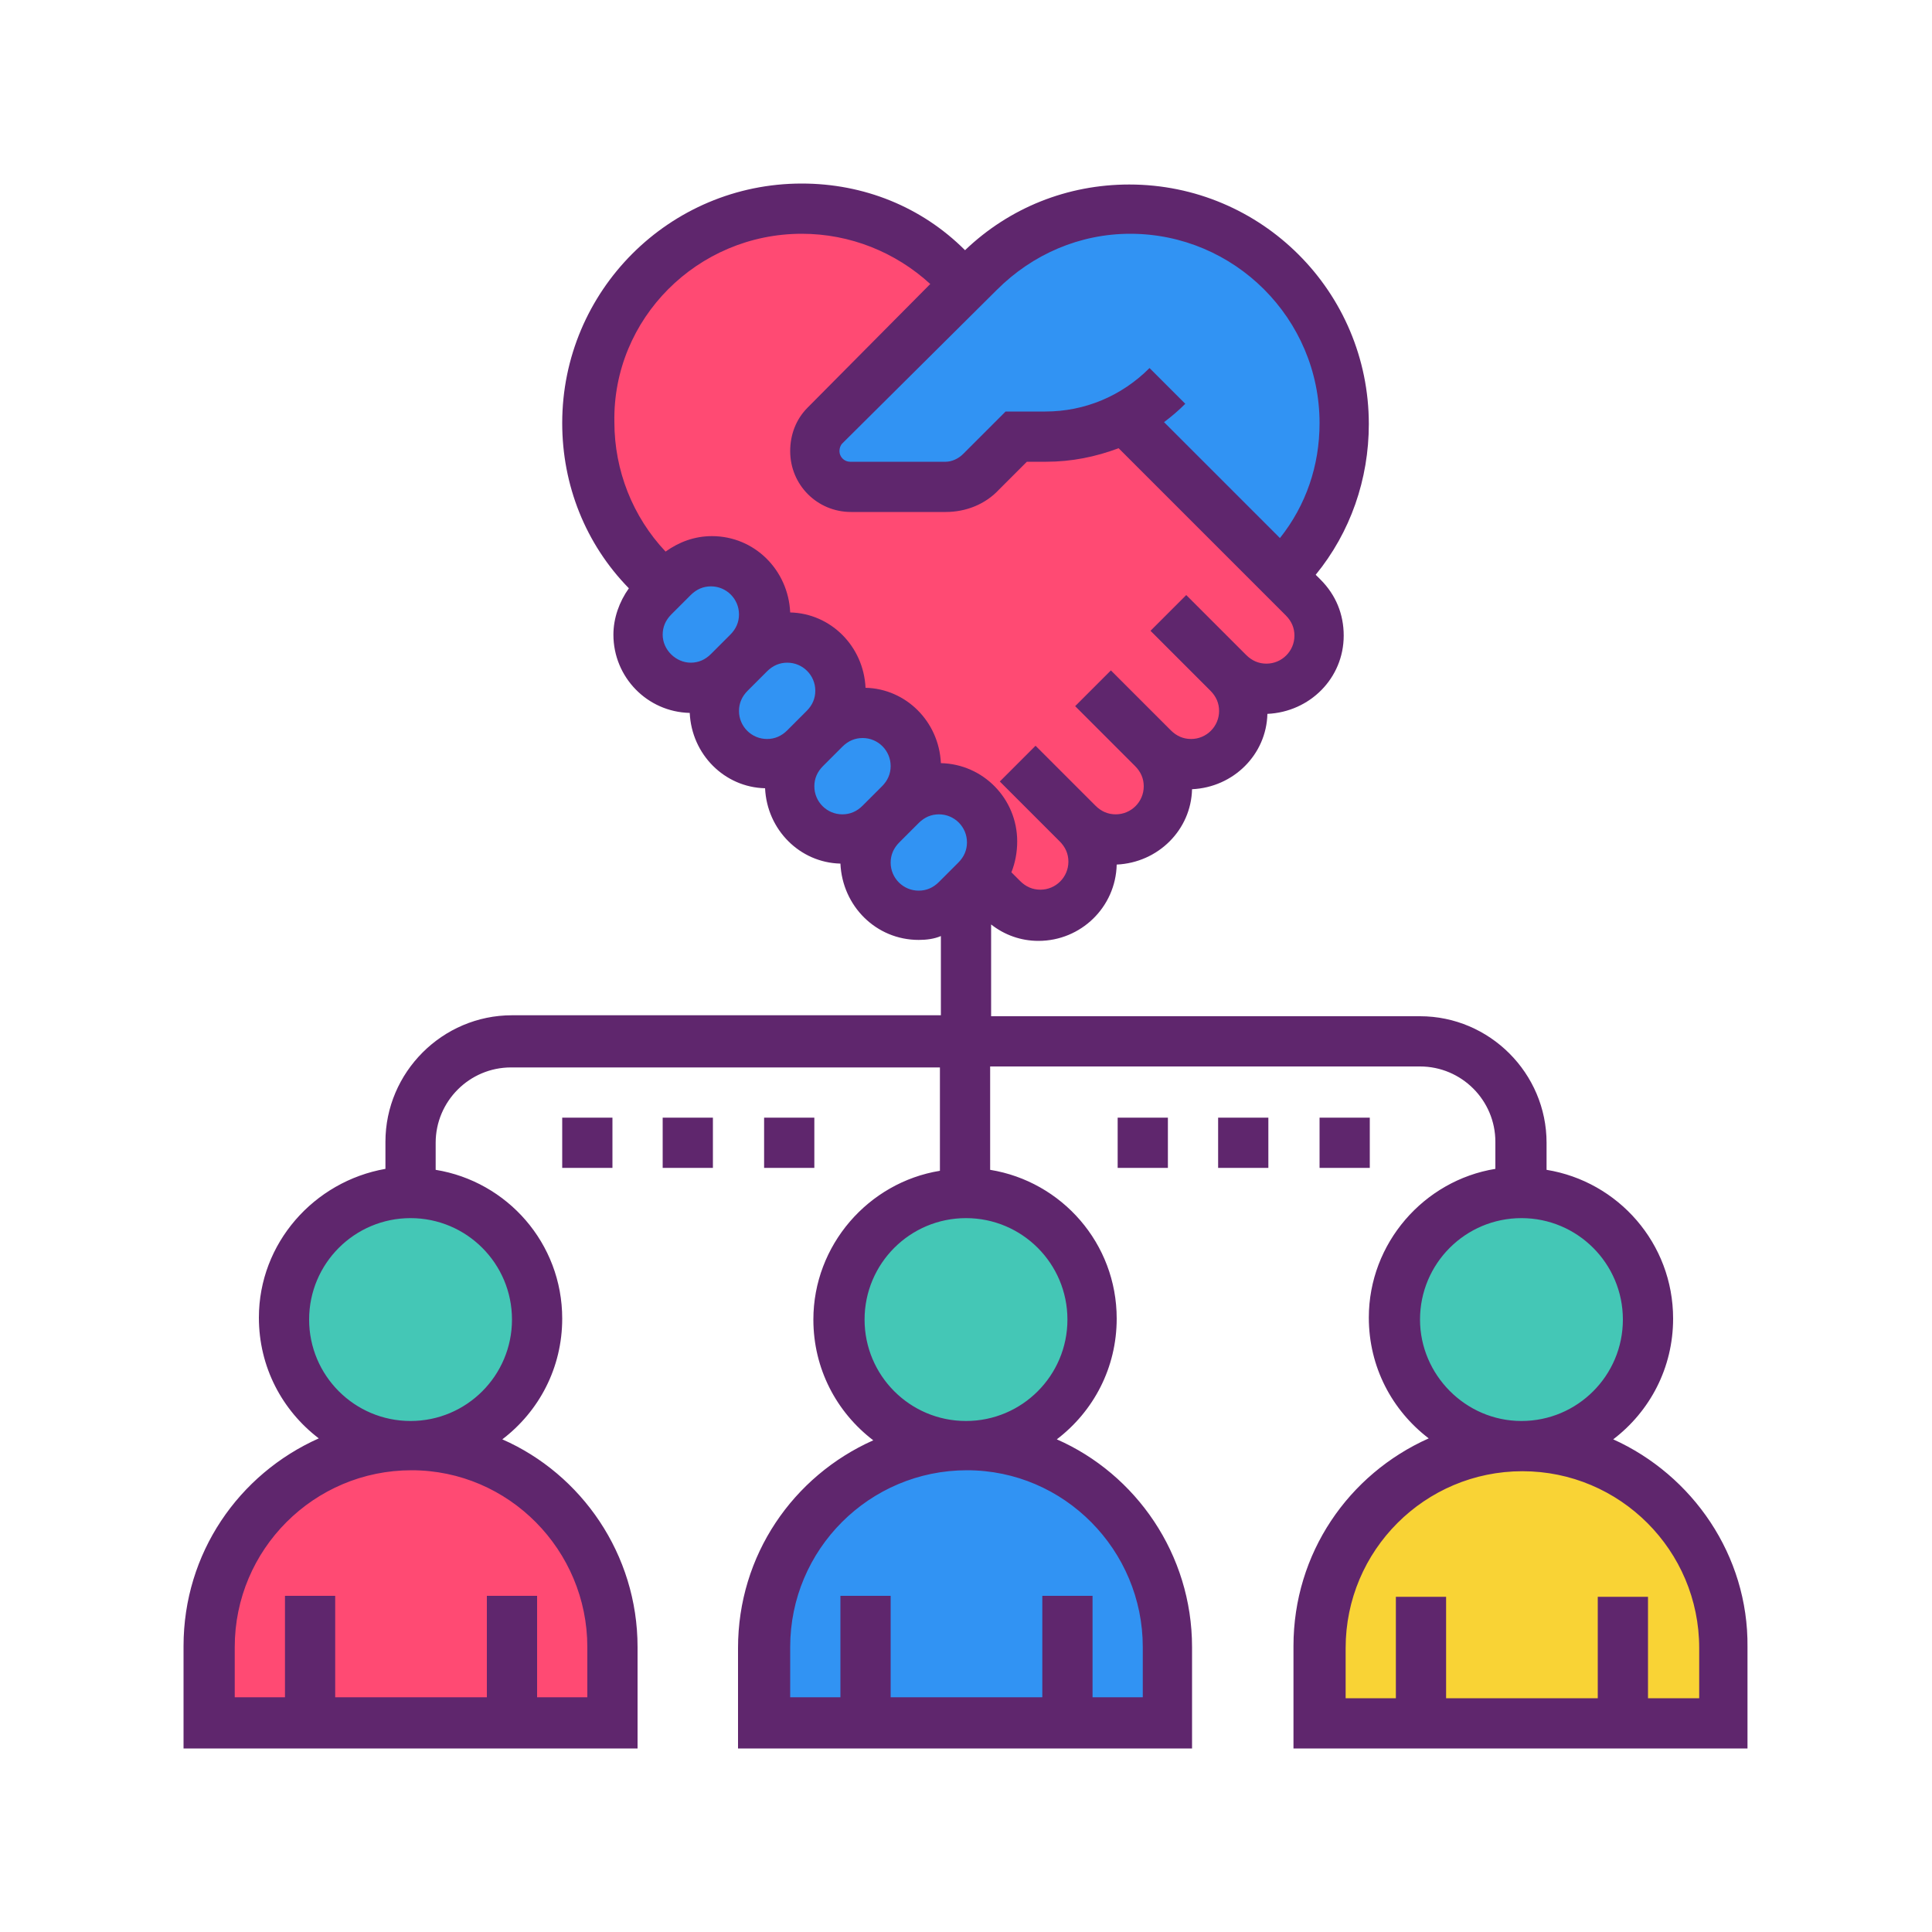 <?xml version="1.0" encoding="utf-8"?>
<!-- Generator: Adobe Illustrator 21.0.0, SVG Export Plug-In . SVG Version: 6.00 Build 0)  -->
<svg version="1.1" id="Layer_35" xmlns="http://www.w3.org/2000/svg" xmlns:xlink="http://www.w3.org/1999/xlink" x="0px" y="0px"
	 viewBox="0 0 200 200" style="enable-background:new 0 0 200 200;" xml:space="preserve">
<style type="text/css">
	.st0{fill:#3193F3;}
	.st1{fill:#F9D335;}
	.st2{fill:#FF4A73;}
	.st3{fill:#44C7B6;}
	.st4{fill:#5F266D;}
</style>
<path class="st0" d="M100,149.6c11.5,0,20.9,9.4,20.9,20.9v7.8h-10.5H89.5H79.1v-7.8C79.1,159,88.5,149.6,100,149.6z"/>
<path class="st1" d="M157.5,149.6c11.5,0,20.9,9.4,20.9,20.9v7.8h-10.5H147h-10.5v-7.8C136.6,159,145.9,149.6,157.5,149.6z"/>
<path class="st2" d="M42.5,149.6c11.5,0,20.9,9.4,20.9,20.9v7.8H53H32.1H21.6v-7.8C21.6,159,31,149.6,42.5,149.6z"/>
<g>
	<circle class="st3" cx="42.5" cy="136.6" r="13.1"/>
	<circle class="st3" cx="100" cy="136.6" r="13.1"/>
	<circle class="st3" cx="157.5" cy="136.6" r="13.1"/>
	<path class="st2" d="M119.3,85.3c-1,1-2.4,1.6-3.9,1.6c-1.5,0-2.9-0.6-3.9-1.6c1,1,1.6,2.5,1.6,3.9c0,1.5-0.6,2.9-1.6,3.9
		c-1,1-2.4,1.6-3.9,1.6c-1.5,0-2.9-0.6-3.9-1.6l-2.3-2.3l0,0c0.9-1,1.3-2.3,1.3-3.6c0-1.5-0.6-2.9-1.6-3.9c-1-1-2.4-1.6-3.9-1.6
		c-1.5,0-2.9,0.6-3.9,1.6c1-1,1.6-2.5,1.6-3.9c0-1.5-0.6-2.9-1.6-3.9c-1-1-2.4-1.6-3.9-1.6c-1.5,0-2.9,0.6-3.9,1.6
		c1-1,1.6-2.5,1.6-3.9c0-1.5-0.6-2.9-1.6-3.9S82.9,66,81.4,66c-1.5,0-2.9,0.6-3.9,1.6c1-1,1.6-2.5,1.6-3.9c0-1.5-0.6-2.9-1.6-3.9
		c-1-1-2.4-1.6-3.9-1.6c-1.5,0-2.9,0.6-3.9,1.6l-1,1l-1.3-1.3c-4.2-4.2-6.5-9.8-6.5-15.7c0-6.1,2.5-11.7,6.5-15.7
		c4-4,9.5-6.5,15.7-6.5c3,0,5.8,0.6,8.5,1.7c2.7,1.1,5.1,2.7,7.2,4.8l1.3,1.3L85.4,44.1c-0.7,0.7-1.1,1.6-1.1,2.6
		c0,2,1.6,3.7,3.7,3.7h9.8c1.4,0,2.7-0.5,3.7-1.5l3.7-3.7h3.1c2.4,0,4.7-0.5,6.8-1.4l1.9,0.1l15.7,15.7l2.3,2.3c1,1,1.6,2.5,1.6,3.9
		c0,1.5-0.6,2.9-1.6,3.9c-1,1-2.4,1.6-3.9,1.6c-1.5,0-2.9-0.6-3.9-1.6c1,1,1.6,2.5,1.6,3.9c0,1.5-0.6,2.9-1.6,3.9
		c-1,1-2.4,1.6-3.9,1.6c-1.5,0-2.9-0.6-3.9-1.6c1,1,1.6,2.5,1.6,3.9C120.9,82.9,120.3,84.3,119.3,85.3L119.3,85.3z"/>
	<path class="st0" d="M115.1,43.8c-2.1,0.9-4.4,1.4-6.8,1.4h-3.1l-3.7,3.7c-1,1-2.3,1.5-3.7,1.5H88c-2,0-3.7-1.6-3.7-3.7
		c0-1,0.4-1.9,1.1-2.6L100,29.5l1.3-1.3c2.1-2.1,4.5-3.7,7.2-4.8c2.6-1.1,5.5-1.7,8.5-1.7c6.1,0,11.7,2.5,15.7,6.5
		c4,4,6.5,9.5,6.5,15.7c0,5.9-2.3,11.5-6.5,15.7l0,0L117,43.8L115.1,43.8z"/>
	<path class="st0" d="M101,83.3c1,1,1.6,2.4,1.6,3.9c0,1.3-0.5,2.6-1.3,3.6c-0.1,0.1-0.2,0.2-0.3,0.3l-1,1l-1,1
		c-1,1-2.5,1.6-3.9,1.6c-1.5,0-2.9-0.6-3.9-1.6c-1-1-1.6-2.4-1.6-3.9c0-1.5,0.6-2.9,1.6-3.9l2-2c1-1,2.5-1.6,3.9-1.6
		C98.6,81.7,100,82.3,101,83.3L101,83.3z"/>
	<path class="st0" d="M85.3,67.7c1,1,1.6,2.4,1.6,3.9c0,1.5-0.6,2.9-1.6,3.9l-2,2c-1,1-2.5,1.6-3.9,1.6c-1.5,0-2.9-0.6-3.9-1.6
		c-1-1-1.6-2.4-1.6-3.9c0-1.5,0.6-2.9,1.6-3.9l2-2c1-1,2.5-1.6,3.9-1.6C82.9,66,84.3,66.7,85.3,67.7z"/>
	<path class="st0" d="M93.2,75.5c1,1,1.6,2.4,1.6,3.9c0,1.5-0.6,2.9-1.6,3.9l-2,2c-1,1-2.5,1.6-3.9,1.6c-1.5,0-2.9-0.6-3.9-1.6
		c-1-1-1.6-2.4-1.6-3.9c0-1.5,0.6-2.9,1.6-3.9l2-2c1-1,2.5-1.6,3.9-1.6C90.8,73.9,92.2,74.5,93.2,75.5z"/>
	<path class="st0" d="M77.5,59.8c1,1,1.6,2.4,1.6,3.9c0,1.5-0.6,2.9-1.6,3.9l-2,2c-1,1-2.5,1.6-3.9,1.6c-1.5,0-2.9-0.6-3.9-1.6
		c-1-1-1.6-2.4-1.6-3.9c0-1.5,0.6-2.9,1.6-3.9l1-1l1-1c1-1,2.5-1.6,3.9-1.6C75.1,58.2,76.5,58.8,77.5,59.8L77.5,59.8z"/>
</g>
<path class="st4" d="M167,149c3.8-2.9,6.2-7.4,6.2-12.5c0-7.8-5.7-14.2-13.1-15.4v-2.8c0-7.2-5.9-13.1-13.1-13.1h-44.4v-9.5
	c1.4,1.1,3.1,1.7,4.9,1.7c4.4,0,8-3.5,8.1-7.9c4.3-0.2,7.7-3.6,7.8-7.8c4.3-0.2,7.7-3.6,7.8-7.8c4.4-0.2,7.9-3.7,7.9-8.1
	c0-2.2-0.8-4.2-2.4-5.8l-0.5-0.5c3.6-4.4,5.5-9.9,5.5-15.6c0-13.7-11.1-24.8-24.8-24.8c-6.4,0-12.4,2.4-17,6.8
	C95.4,21.4,89.4,19,83,19c-13.7,0-24.8,11.1-24.8,24.8c0,6.4,2.4,12.5,6.9,17.1c-1,1.4-1.6,3.1-1.6,4.8c0,4.4,3.5,8,7.9,8.1
	c0.2,4.3,3.6,7.7,7.8,7.8c0.2,4.3,3.6,7.7,7.8,7.8c0.2,4.4,3.7,7.9,8.1,7.9c0.8,0,1.6-0.1,2.3-0.4v8.2H53c-7.2,0-13.1,5.9-13.1,13.1
	v2.8c-7.4,1.3-13.1,7.7-13.1,15.4c0,5.1,2.4,9.6,6.2,12.5c-8.3,3.7-14,11.9-14,21.5V181h47v-10.5c0-9.6-5.8-17.9-14-21.5
	c3.8-2.9,6.2-7.4,6.2-12.5c0-7.8-5.7-14.2-13.1-15.4v-2.8c0-4.3,3.5-7.8,7.8-7.8h44.4v10.7c-7.4,1.2-13.1,7.7-13.1,15.4
	c0,5.1,2.4,9.6,6.2,12.5c-8.3,3.7-14,11.9-14,21.5V181h47v-10.5c0-9.6-5.8-17.9-14-21.5c3.8-2.9,6.2-7.4,6.2-12.5
	c0-7.8-5.7-14.2-13.1-15.4v-10.7H147c4.3,0,7.8,3.5,7.8,7.8v2.8c-7.4,1.2-13.1,7.7-13.1,15.4c0,5.1,2.4,9.6,6.2,12.5
	c-8.3,3.7-14,11.9-14,21.5V181h47v-10.5C181,161,175.2,152.7,167,149L167,149z M117,24.2c10.8,0,19.6,8.8,19.6,19.6
	c0,4.4-1.4,8.5-4.1,11.9l-12-12c0.8-0.6,1.5-1.2,2.2-1.9l-3.7-3.7c-2.9,2.9-6.7,4.5-10.8,4.5h-4.1L99.7,47c-0.5,0.5-1.2,0.8-1.8,0.8
	H88c-0.6,0-1.1-0.5-1.1-1.1c0-0.3,0.1-0.6,0.3-0.8L103.2,30C106.9,26.3,111.8,24.2,117,24.2L117,24.2z M83,24.2
	c5,0,9.7,1.9,13.3,5.2L83.6,42.2c-1.2,1.2-1.8,2.8-1.8,4.5c0,3.5,2.8,6.3,6.3,6.3h9.8c2.1,0,4.1-0.8,5.5-2.3l2.9-2.9h2
	c2.6,0,5.1-0.5,7.5-1.4l17.3,17.3c0.6,0.6,0.9,1.3,0.9,2.1c0,1.6-1.3,2.9-2.9,2.9c-0.8,0-1.5-0.3-2.1-0.9l-6.2-6.2l-3.7,3.7l6.2,6.2
	c0.6,0.6,0.9,1.3,0.9,2.1c0,1.6-1.3,2.9-2.9,2.9c-0.8,0-1.5-0.3-2.1-0.9l-6.2-6.2l-3.7,3.7l6.2,6.2c0.6,0.6,0.9,1.3,0.9,2.1
	c0,1.6-1.3,2.9-2.9,2.9c-0.8,0-1.5-0.3-2.1-0.9l-6.2-6.2l-3.7,3.7l6.2,6.2c0.6,0.6,0.9,1.3,0.9,2.1c0,1.6-1.3,2.9-2.9,2.9
	c-0.8,0-1.5-0.3-2.1-0.9l-0.9-0.9c0.4-1,0.6-2.1,0.6-3.2c0-4.4-3.5-8-7.9-8.1c-0.2-4.3-3.6-7.7-7.8-7.8c-0.2-4.3-3.6-7.7-7.8-7.8
	c-0.2-4.4-3.7-7.9-8.1-7.9c-1.8,0-3.4,0.6-4.8,1.6c-3.4-3.6-5.3-8.4-5.3-13.4C63.4,33,72.2,24.2,83,24.2L83,24.2z M68.6,65.7
	c0-0.8,0.3-1.5,0.9-2.1l2-2c0.6-0.6,1.3-0.9,2.1-0.9c1.6,0,2.9,1.3,2.9,2.9c0,0.8-0.3,1.5-0.9,2.1l-2,2c-0.6,0.6-1.3,0.9-2.1,0.9
	C70,68.6,68.6,67.3,68.6,65.7z M76.5,73.6c0-0.8,0.3-1.5,0.9-2.1l2-2c0.6-0.6,1.3-0.9,2.1-0.9c1.6,0,2.9,1.3,2.9,2.9
	c0,0.8-0.3,1.5-0.9,2.1l-2,2c-0.6,0.6-1.3,0.9-2.1,0.9C77.8,76.5,76.5,75.2,76.5,73.6z M84.3,81.4c0-0.8,0.3-1.5,0.9-2.1l2-2
	c0.6-0.6,1.3-0.9,2.1-0.9c1.6,0,2.9,1.3,2.9,2.9c0,0.8-0.3,1.5-0.9,2.1l-2,2c-0.6,0.6-1.3,0.9-2.1,0.9C85.6,84.3,84.3,83,84.3,81.4z
	 M95.1,92.2c-1.6,0-2.9-1.3-2.9-2.9c0-0.8,0.3-1.5,0.9-2.1l2-2c0.6-0.6,1.3-0.9,2.1-0.9c1.6,0,2.9,1.3,2.9,2.9
	c0,0.8-0.3,1.5-0.9,2.1l-2,2C96.6,91.9,95.9,92.2,95.1,92.2z M60.8,170.5v5.2h-5.2v-10.5h-5.2v10.5H34.7v-10.5h-5.2v10.5h-5.2v-5.2
	c0-10.1,8.2-18.3,18.3-18.3S60.8,160.5,60.8,170.5z M53,136.6c0,5.8-4.7,10.5-10.5,10.5s-10.5-4.7-10.5-10.5s4.7-10.5,10.5-10.5
	S53,130.8,53,136.6z M118.3,170.5v5.2h-5.2v-10.5h-5.2v10.5H92.2v-10.5h-5.2v10.5h-5.2v-5.2c0-10.1,8.2-18.3,18.3-18.3
	S118.3,160.5,118.3,170.5z M110.5,136.6c0,5.8-4.7,10.5-10.5,10.5s-10.5-4.7-10.5-10.5s4.7-10.5,10.5-10.5S110.5,130.8,110.5,136.6z
	 M147,136.6c0-5.8,4.7-10.5,10.5-10.5s10.5,4.7,10.5,10.5s-4.7,10.5-10.5,10.5S147,142.3,147,136.6z M175.8,175.8h-5.2v-10.5h-5.2
	v10.5h-15.7v-10.5h-5.2v10.5h-5.2v-5.2c0-10.1,8.2-18.3,18.3-18.3c10.1,0,18.3,8.2,18.3,18.3V175.8z"/>
<path class="st4" d="M115.7,115.7h5.2v5.2h-5.2V115.7z"/>
<path class="st4" d="M126.1,115.7h5.2v5.2h-5.2V115.7z"/>
<path class="st4" d="M136.6,115.7h5.2v5.2h-5.2V115.7z"/>
<path class="st4" d="M58.2,115.7h5.2v5.2h-5.2V115.7z"/>
<path class="st4" d="M68.6,115.7h5.2v5.2h-5.2V115.7z"/>
<path class="st4" d="M79.1,115.7h5.2v5.2h-5.2V115.7z"/>
</svg>
